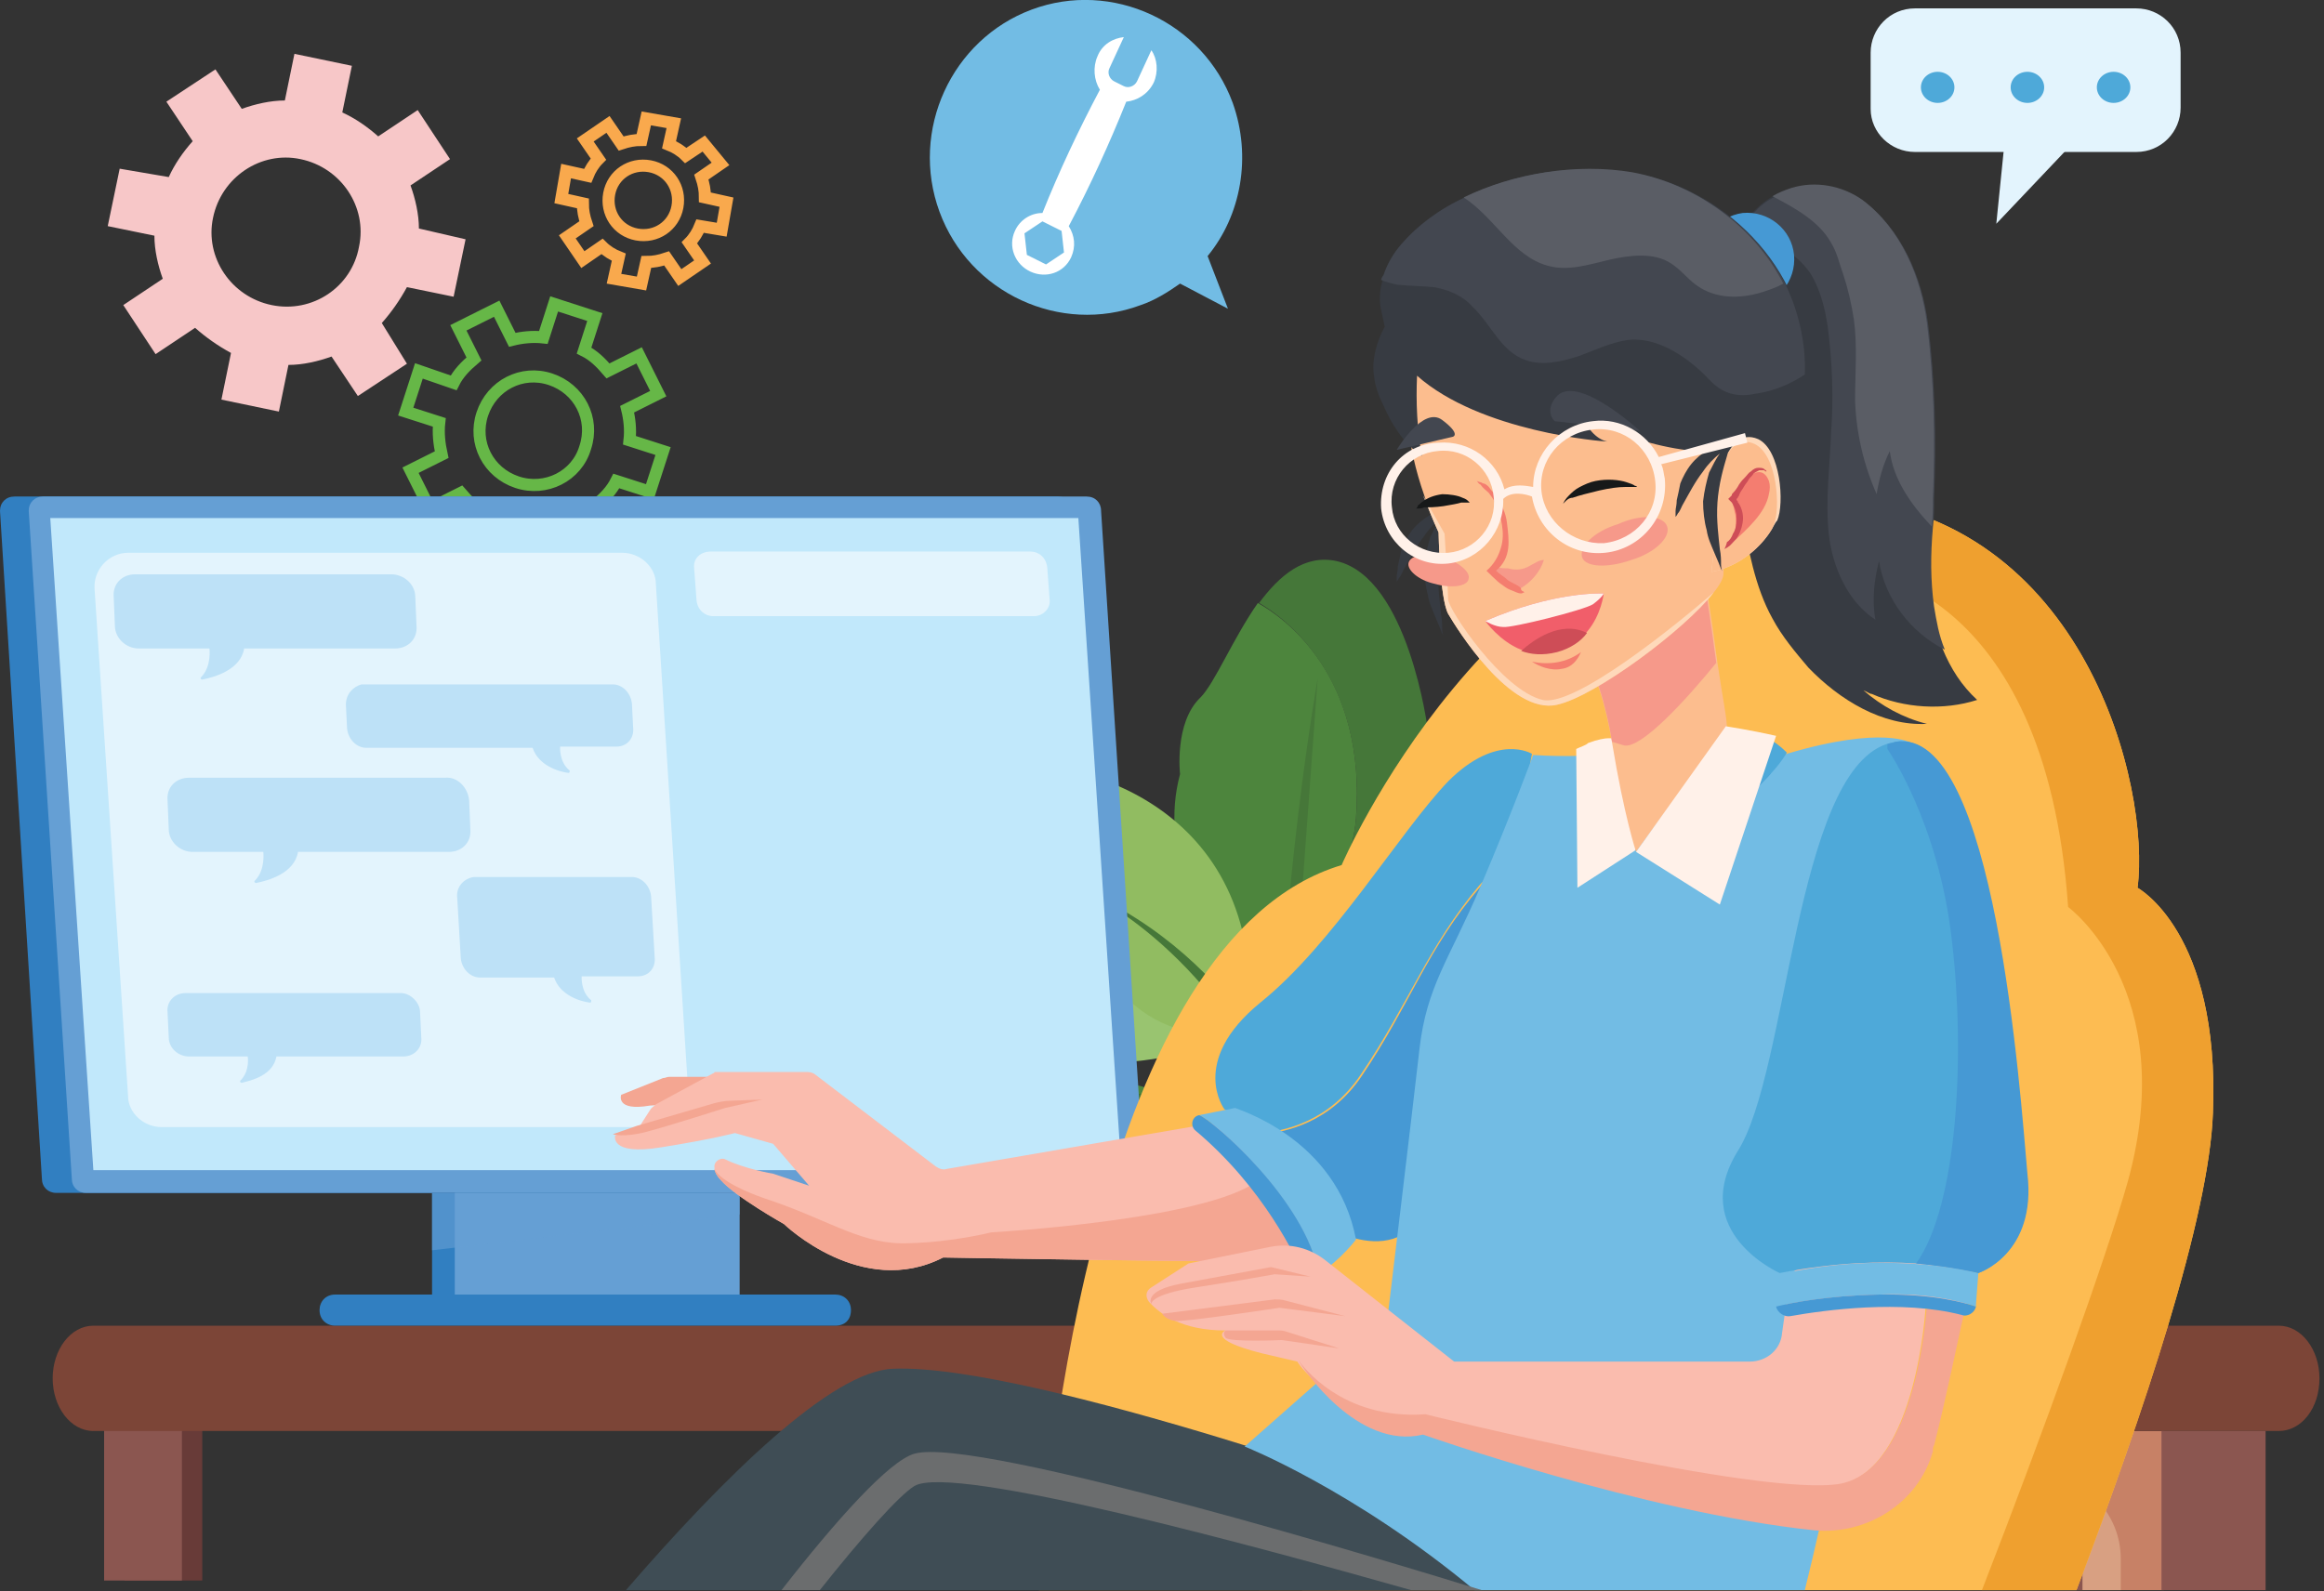 <svg width="146" height="100" viewBox="0 0 146 100" fill="none" xmlns="http://www.w3.org/2000/svg">
<rect x="0" y="0" width="146" height="100" fill="#333333" stroke="none"/>
<g clip-path="url(#clip0_4524_69114)">
<path d="M64.887 74.738C74.135 63.685 82.33 70.076 82.33 70.076L81.879 70.527C81.879 70.527 77.218 67.821 72.631 69.55C67.969 71.279 64.887 74.738 64.887 74.738Z" fill="#1C442A"/>
<path d="M73.082 68.721C73.082 68.721 69.925 68.495 68.571 69.774C67.218 71.052 66.992 71.578 65.865 71.954C64.662 72.33 63.684 73.157 63.834 73.984C64.06 74.811 62.932 75.488 63.534 76.766C63.007 76.916 60.902 72.931 64.06 69.698C67.368 66.24 73.082 68.721 73.082 68.721Z" fill="#4D853D"/>
<path d="M73.082 68.722C65.864 71.354 63.984 76.617 63.533 76.767C62.932 75.414 64.06 74.813 63.834 73.986C63.608 73.159 64.661 72.331 65.864 71.956C67.067 71.579 67.293 71.053 68.571 69.775C69.924 68.497 73.082 68.722 73.082 68.722Z" fill="#457739"/>
<path d="M90.677 55.113C87.368 62.331 80.3 63.684 80.3 63.684C80.3 63.684 79.097 62.707 77.819 61.053C81.504 59.098 84.812 56.015 85.188 51.429C85.865 42.557 80.677 38.797 79.097 37.895C80.376 36.166 81.955 34.812 83.985 35.263C88.496 36.316 89.699 45.865 89.699 45.865C89.699 45.865 93.985 47.82 90.677 55.113Z" fill="#457739"/>
<path d="M85.187 51.428C84.811 56.015 81.503 59.022 77.819 61.052C75.563 58.27 72.781 53.684 74.134 48.646C74.134 48.646 73.758 45.413 75.413 43.834C76.315 42.932 77.443 40.15 79.022 37.895C80.676 38.797 85.864 42.481 85.187 51.428Z" fill="#4D853D"/>
<path d="M80.075 71.43C80.451 55.565 82.782 42.633 82.782 42.633L80.677 71.43H80.075Z" fill="#467739"/>
<path d="M104.661 64.888C104.811 70.227 94.436 69.4 90.375 67.369C90.375 67.369 85.413 68.648 83.834 65.415C83.834 65.415 83.759 65.039 83.759 64.512L84.135 64.212C84.135 64.212 86.09 65.264 88.796 64.136C90.451 63.46 92.255 63.385 93.909 63.986C96.466 65.114 100.375 66.016 104.661 64.888Z" fill="#1E492E"/>
<path d="M104.737 64.888C100.526 66.016 96.767 65.189 94.286 64.211C92.556 63.535 90.602 63.61 88.797 64.287C86.165 65.339 84.211 64.287 84.211 64.287L83.835 64.587C83.76 62.708 84.06 58.272 87.368 57.144C91.654 55.64 96.316 58.648 96.316 58.648C96.316 58.648 104.587 59.625 104.737 64.888Z" fill="#245739"/>
<path d="M82.331 72.331C82.105 68.271 83.91 65.414 83.91 65.414C88.271 59.023 99.474 63.083 99.474 63.083C99.474 63.083 94.211 60.376 89.173 61.353C85.639 62.03 82.782 64.737 81.88 68.271C81.579 69.398 81.353 70.752 81.203 72.406H82.331V72.331Z" fill="#1C442A"/>
<path d="M78.421 64.811C78.421 64.811 69.924 68.721 64.511 65.488C59.097 62.255 61.278 58.797 60.376 56.24C59.849 54.661 58.27 52.255 58.571 50.451C63.533 49.774 65.338 53.082 69.172 58.571C73.909 65.112 78.421 64.811 78.421 64.811Z" fill="#99C470"/>
<path d="M78.421 64.811C78.421 64.811 71.504 66.691 68.571 59.172C66.767 54.51 63.534 49.773 58.571 50.45C58.797 49.322 59.699 48.495 61.955 48.119C68.045 47.292 79.774 50.901 78.421 64.811Z" fill="#91BC61"/>
<path d="M81.654 70.149C81.654 70.149 78.195 60.299 67.894 55.863C67.894 55.863 76.015 59.322 80.601 70.149H81.654Z" fill="#467739"/>
<path d="M72.556 70.453L72.255 70.679C72.33 70.603 72.405 70.528 72.556 70.453Z" fill="#E08126"/>
<path d="M90.226 70.676C90.226 70.676 89.248 71.879 89.023 73.608L87.97 80.224C87.97 80.224 87.669 82.931 83.684 84.059C82.03 84.51 80.301 84.51 78.722 84.059C74.662 82.931 74.436 80.224 74.436 80.224L73.384 73.608C73.158 71.879 72.181 70.676 72.181 70.676C72.181 70.676 76.166 72.029 76.466 77.142V70.676L76.391 70.6C79.173 69.097 81.128 69.172 81.128 69.172C81.128 69.172 83.158 69.021 85.94 70.6C86.09 70.676 88.647 69.473 90.226 70.676Z" fill="#E08126"/>
<path d="M76.542 70.676V76.316C76.542 76.391 76.466 76.391 76.391 76.316C75.639 71.879 72.181 70.676 72.181 70.676L72.557 70.451C74.06 69.774 76.391 70.676 76.391 70.676C76.466 70.676 76.466 70.601 76.466 70.601L76.542 70.676Z" fill="#D16D28"/>
<path d="M85.864 70.676V76.09C85.864 76.165 86.015 76.165 86.015 76.09C86.842 71.804 90.225 70.676 90.225 70.676L89.849 70.451C88.346 69.774 86.015 70.676 86.015 70.676C85.939 70.676 85.939 70.601 85.939 70.601L85.864 70.676Z" fill="#D16D28"/>
<path d="M12.707 89.098H7.82V99.323H12.707V89.098Z" fill="#683B38"/>
<path d="M11.428 89.098H6.541V99.323H11.428V89.098Z" fill="#8B5650"/>
<path d="M135.94 89.926H79.098V99.926H135.94V89.926Z" fill="#C78166"/>
<path d="M133.233 99.925V97.97C133.233 95.038 130.902 92.707 127.97 92.707H87.068C84.135 92.707 81.805 95.038 81.805 97.97V99.925H133.233Z" fill="#D8A082"/>
<path d="M143.158 89.925H5.865C4.436 89.925 3.309 88.421 3.309 86.617C3.309 84.812 4.436 83.309 5.865 83.309H143.158C144.587 83.309 145.715 84.812 145.715 86.617C145.715 88.497 144.587 89.925 143.158 89.925Z" fill="#7C4537"/>
<path d="M142.331 89.926H135.79V99.926H142.331V89.926Z" fill="#8B5650"/>
<path d="M130.827 99.925V98.121C130.827 96.767 129.7 95.715 128.421 95.715H86.391C85.038 95.715 83.985 96.843 83.985 98.121V99.925H130.827Z" fill="#8B5650"/>
<path d="M28.497 18.646L29.249 15.037L26.317 14.36C26.317 13.458 26.091 12.481 25.79 11.653L28.271 9.999L26.241 6.917L23.76 8.571C23.083 7.969 22.331 7.443 21.504 7.067L22.106 4.135L18.497 3.383L17.895 6.315C16.993 6.315 16.016 6.541 15.189 6.841L13.534 4.36L10.452 6.39L12.106 8.872C11.504 9.548 10.978 10.3 10.602 11.127L7.519 10.601L6.768 14.21L9.7 14.811C9.7 15.714 9.925 16.691 10.226 17.518L7.745 19.172L9.775 22.255L12.256 20.601C12.933 21.202 13.685 21.729 14.512 22.18L13.91 25.112L17.52 25.864L18.121 22.932C19.023 22.932 20.001 22.706 20.828 22.405L22.482 24.887L25.565 22.857L23.986 20.3C24.587 19.623 25.113 18.872 25.565 18.044L28.497 18.646ZM17.068 19.172C14.512 18.646 12.858 16.165 13.384 13.684C13.91 11.127 16.392 9.473 18.873 9.999C21.429 10.526 23.083 13.007 22.557 15.488C22.106 18.044 19.625 19.699 17.068 19.172Z" fill="#F7C7C8"/>
<path d="M40.828 30.902L41.655 28.346L39.549 27.669C39.625 26.992 39.549 26.316 39.399 25.714L41.354 24.737L40.151 22.331L38.196 23.308C37.745 22.782 37.294 22.331 36.692 22.03L37.369 19.925L34.813 19.098L34.136 21.203C33.459 21.128 32.782 21.203 32.181 21.353L31.203 19.398L28.797 20.601L29.775 22.556C29.249 23.007 28.797 23.459 28.497 24.06L26.316 23.308L25.489 25.865L27.595 26.541C27.519 27.218 27.595 27.895 27.745 28.571L25.79 29.549L26.993 31.955L28.948 30.977C29.399 31.504 29.85 31.955 30.452 32.256L29.775 34.361L32.331 35.188L33.008 33.083C33.685 33.158 34.361 33.083 35.038 32.932L36.016 34.887L38.422 33.684L37.444 31.729C37.971 31.278 38.422 30.827 38.722 30.226L40.828 30.902ZM32.482 30.301C30.677 29.699 29.7 27.82 30.301 26.015C30.903 24.21 32.782 23.233 34.587 23.834C36.392 24.436 37.369 26.316 36.767 28.12C36.241 29.925 34.286 30.902 32.482 30.301Z" stroke="#66B747" stroke-width="0.759" stroke-miterlimit="10"/>
<path d="M45.339 14.434L45.64 12.705L44.286 12.404C44.286 11.953 44.211 11.577 44.061 11.126L45.264 10.299L44.211 9.02L43.083 9.772C42.782 9.471 42.407 9.246 42.031 9.096L42.331 7.742L40.602 7.441L40.301 8.795C39.85 8.795 39.474 8.87 39.023 9.02L38.196 7.817L36.767 8.795L37.594 9.998C37.294 10.299 37.068 10.675 36.918 11.05L35.564 10.75L35.264 12.479L36.617 12.78C36.617 13.231 36.692 13.607 36.843 14.058L35.64 14.885L36.617 16.314L37.82 15.486C38.121 15.787 38.497 16.013 38.873 16.163L38.572 17.517L40.301 17.817L40.602 16.464C41.053 16.464 41.429 16.389 41.88 16.238L42.707 17.441L44.136 16.464L43.309 15.261C43.609 14.96 43.835 14.584 43.986 14.208L45.339 14.434ZM40.001 14.735C38.797 14.509 38.046 13.381 38.271 12.178C38.497 10.975 39.625 10.223 40.828 10.449C42.031 10.675 42.782 11.802 42.557 13.005C42.331 14.208 41.203 14.96 40.001 14.735Z" stroke="#F9A94D" stroke-width="0.759" stroke-miterlimit="10"/>
<path d="M69.098 74.963H3.534C3.008 74.963 2.632 74.587 2.632 74.06L0 32.105C0 31.579 0.376 31.203 0.902 31.203H66.466C66.993 31.203 67.368 31.579 67.368 32.105L70.075 74.06C70 74.511 69.549 74.963 69.098 74.963Z" fill="#317FC1"/>
<path d="M70.902 74.963H5.414C4.887 74.963 4.511 74.587 4.511 74.06L1.805 32.105C1.805 31.579 2.181 31.203 2.707 31.203H68.271C68.797 31.203 69.173 31.579 69.173 32.105L71.88 74.06C71.805 74.511 71.429 74.963 70.902 74.963Z" fill="#659FD4"/>
<path d="M5.865 73.532L3.158 32.555H67.745L70.451 73.532H5.865Z" fill="#C1E8FB"/>
<path d="M45.112 74.961H27.143V81.502H45.112V74.961Z" fill="#317FC1"/>
<path d="M46.466 74.961H28.571V81.502H46.466V74.961Z" fill="#659FD4"/>
<path d="M52.481 83.306H21.053C20.526 83.306 20.075 82.93 20.075 82.329C20.075 81.803 20.451 81.352 21.053 81.352H52.481C53.008 81.352 53.459 81.728 53.459 82.329C53.459 82.93 53.083 83.306 52.481 83.306Z" fill="#317FC1"/>
<g opacity="0.6">
<path d="M46.466 74.961V76.314L27.143 78.57V74.961H46.466Z" fill="#659FD4"/>
</g>
<path d="M41.052 70.829H10.15C9.022 70.829 8.045 69.926 8.045 68.874L5.94 36.994C5.864 35.791 6.842 34.738 8.045 34.738H39.097C40.225 34.738 41.203 35.641 41.203 36.693L43.233 68.573C43.308 69.851 42.331 70.829 41.052 70.829Z" fill="#E3F4FD"/>
<path d="M26.09 37.518L26.166 39.323C26.241 40.15 25.639 40.752 24.812 40.752H15.339C15.113 42.105 13.459 42.556 12.707 42.706C12.632 42.706 12.557 42.631 12.632 42.556C13.309 41.879 13.158 40.752 13.158 40.752H8.722C7.895 40.752 7.218 40.075 7.218 39.323L7.143 37.518C7.068 36.691 7.669 36.09 8.496 36.09H24.587C25.339 36.09 26.09 36.691 26.09 37.518Z" fill="#BDE1F7"/>
<path d="M29.473 50.301L29.548 52.106C29.624 52.933 29.022 53.535 28.195 53.535H18.721C18.496 54.888 16.842 55.339 16.09 55.489C16.015 55.489 15.939 55.414 16.015 55.339C16.691 54.662 16.541 53.535 16.541 53.535H12.105C11.278 53.535 10.601 52.858 10.601 52.106L10.526 50.301C10.451 49.474 11.052 48.873 11.879 48.873H27.97C28.721 48.798 29.398 49.474 29.473 50.301Z" fill="#BDE1F7"/>
<path d="M26.39 63.609L26.466 65.188C26.541 65.865 26.014 66.391 25.338 66.391H17.368C17.142 67.594 15.789 67.895 15.187 68.045C15.112 68.045 15.037 67.97 15.112 67.895C15.714 67.293 15.563 66.391 15.563 66.391H11.879C11.202 66.391 10.601 65.865 10.601 65.188L10.526 63.609C10.45 62.933 10.977 62.406 11.653 62.406H25.187C25.789 62.406 26.39 63.008 26.39 63.609Z" fill="#BDE1F7"/>
<path d="M21.73 44.286L21.805 45.79C21.88 46.467 22.406 46.993 23.008 46.993H33.459C33.835 48.121 35.113 48.496 35.715 48.572C35.79 48.572 35.79 48.496 35.79 48.421C35.113 47.895 35.188 46.918 35.188 46.918H38.722C39.399 46.918 39.85 46.391 39.775 45.715L39.699 44.211C39.624 43.534 39.098 43.008 38.496 43.008H22.707C22.181 43.158 21.73 43.609 21.73 44.286Z" fill="#BDE1F7"/>
<path d="M28.722 56.392L28.948 60.226C29.023 60.903 29.549 61.429 30.151 61.429H34.812C35.188 62.557 36.466 62.933 37.068 63.008C37.143 63.008 37.143 62.933 37.143 62.858C36.466 62.331 36.542 61.354 36.542 61.354H40.075C40.752 61.354 41.203 60.828 41.128 60.151L40.903 56.316C40.827 55.64 40.301 55.113 39.7 55.113H29.775C29.173 55.188 28.647 55.715 28.722 56.392Z" fill="#BDE1F7"/>
<path d="M64.962 38.72H44.812C44.285 38.72 43.834 38.344 43.759 37.743L43.609 35.713C43.534 35.111 43.985 34.66 44.661 34.66H64.737C65.263 34.66 65.714 35.036 65.789 35.638L65.94 37.668C66.015 38.269 65.489 38.72 64.962 38.72Z" fill="#E3F4FD"/>
<path d="M130.451 99.926C134.661 88.798 138.797 76.467 139.022 69.926C139.473 58.572 134.285 55.79 134.285 55.79C135.112 49.55 131.052 32.407 115.413 31.279C114.36 31.204 113.308 31.204 112.105 31.279C93.684 32.482 84.285 54.362 84.285 54.362C68.796 59.023 65.714 93.234 65.263 99.926H130.451Z" fill="#FDBC52"/>
<path d="M129.924 56.995C129.924 56.995 136.992 62.184 133.684 74.214C132.33 79.026 128.421 89.853 124.511 99.928H130.451C134.661 88.8 138.797 76.469 139.022 69.928C139.473 58.575 134.285 55.792 134.285 55.792C135.112 49.552 131.052 32.409 115.413 31.281L116.391 35.792C116.466 35.792 128.496 36.469 129.924 56.995Z" fill="#EFA02F"/>
<path d="M44.436 67.672H42.03C41.88 67.672 41.805 67.747 41.654 67.747L39.023 68.8C39.023 68.8 38.647 69.852 40.827 69.476L43.233 69.326L44.436 67.672Z" fill="#F4A692"/>
<path d="M86.993 74.585C86.993 74.585 83.158 79.097 79.7 79.247C76.166 79.322 59.249 79.021 59.249 79.021C54.136 81.653 49.249 76.916 49.249 76.916C49.249 76.916 46.166 75.187 45.264 74.134C45.038 73.909 44.888 73.608 44.888 73.457C44.888 73.382 44.888 73.382 44.888 73.382C44.813 73.006 45.264 72.706 45.565 72.856C46.767 73.457 48.572 73.758 48.572 73.758L50.828 74.51L48.572 71.879L46.166 71.202C46.166 71.202 44.813 71.578 41.504 72.104C38.271 72.63 38.647 71.352 38.647 71.352L40.151 70.826L40.828 69.773C40.903 69.623 41.053 69.548 41.204 69.397L44.813 67.442C44.888 67.442 44.888 67.367 44.888 67.367H50.752C50.903 67.367 51.128 67.442 51.204 67.518L58.797 73.307C59.023 73.457 59.249 73.533 59.474 73.457L77.369 70.375L82.707 72.63L86.993 74.585Z" fill="#FABCAE"/>
<path d="M86.992 74.589C86.992 74.589 83.157 79.1 79.699 79.251C76.165 79.326 59.248 79.025 59.248 79.025C54.135 81.657 49.248 76.92 49.248 76.92C49.248 76.92 46.165 75.191 45.263 74.138C45.037 73.912 44.887 73.612 44.887 73.461C44.962 73.687 45.563 74.514 48.571 75.491C52.255 76.769 54.285 78.273 57.142 78.123C59.924 78.048 62.255 77.446 62.255 77.446C62.255 77.446 76.842 76.619 79.323 73.912C80.15 73.01 81.428 72.709 82.706 72.784L86.992 74.589Z" fill="#F4A692"/>
<path d="M47.895 69.098L45.864 69.173C45.564 69.173 45.188 69.248 44.887 69.323L40 70.752L38.496 71.278C38.496 71.278 39.173 71.504 40.601 71.128C42.03 70.752 45.564 69.624 45.564 69.624L47.895 69.098Z" fill="#F4A692"/>
<path d="M96.241 47.37C96.241 47.37 95.564 51.28 94.587 56.242C94.211 55.19 93.609 54.814 92.933 55.641C89.699 59.475 88.496 63.084 85.489 67.52C83.534 70.453 80.677 71.129 79.023 71.205C77.895 70.227 76.917 69.701 76.917 69.701C76.917 69.701 74.662 66.693 79.173 63.009C83.76 59.325 87.895 52.333 90.978 49.099C94.06 46.017 96.241 47.37 96.241 47.37Z" fill="#4EA9D9"/>
<path d="M100 99.925L90.827 95.037C90.827 95.037 64.887 85.639 56.09 86.015C52.256 86.165 45.564 92.707 39.323 99.925H100Z" fill="#3F4D55"/>
<path d="M94.586 56.241C93.083 63.911 90.902 73.986 89.398 76.317C86.992 80.151 81.955 76.241 81.955 76.241C81.654 73.986 80.301 72.407 79.098 71.279C80.752 71.204 83.609 70.527 85.564 67.595C88.571 63.159 89.699 59.55 93.007 55.715C93.609 54.813 94.135 55.189 94.586 56.241Z" fill="#4699D4"/>
<path d="M111.579 47.594L111.955 47.444C111.955 47.369 106.692 48.948 111.579 47.594Z" fill="#72BCE4"/>
<path d="M113.383 99.925C115.789 90.15 120.225 69.399 120.075 46.692C120.075 46.692 118.346 45.564 112.255 47.368C112.03 47.444 111.804 47.519 111.579 47.594L106.316 49.85L102.857 49.925C102.857 49.925 99.925 49.098 100.451 47.444C100.451 47.444 98.496 47.594 96.316 47.444C96.316 47.444 94.962 51.128 93.007 55.714C91.052 60.301 89.624 61.955 89.173 65.94C88.722 69.925 87.143 83.008 87.143 83.008L78.195 90.902C78.195 90.902 85.037 93.609 92.631 99.925H113.383Z" fill="#72BCE4"/>
<path d="M100.902 46.767C100.902 46.767 101.579 46.466 103.233 46.767C104.887 47.067 102.632 48.571 102.632 48.571L101.504 48.947L100.827 48.27L100.902 46.767Z" fill="#C53B33"/>
<path d="M99.774 48.047C99.774 48.047 97.969 52.408 102.556 52.934C107.217 53.46 111.278 48.573 111.278 48.573L103.759 50.002L99.774 48.047Z" fill="#4699D4"/>
<path d="M100.902 46.767C100.902 46.767 100.677 48.422 103.534 48.422C106.391 48.497 109.474 46.091 110.677 46.241C110.677 46.241 111.353 46.392 112.256 47.294C112.256 47.294 109.774 51.88 103.083 52.106C103.083 52.106 98.346 52.031 99.699 47.971L100.902 46.767Z" fill="#4EA9D9"/>
<path d="M85.188 77.896C85.188 77.896 84.285 79.099 82.857 80.076C81.954 75.415 76.165 70.377 75.338 70.076L77.594 69.625C77.669 69.7 83.984 71.505 85.188 77.896Z" fill="#72BCE4"/>
<path d="M82.858 80.078C82.707 80.153 82.557 80.304 82.407 80.379C82.256 80.454 82.031 80.454 81.956 80.228C81.429 79.025 79.399 74.665 75.114 71.056C74.737 70.755 74.888 70.153 75.339 70.078C76.166 70.379 82.031 75.416 82.858 80.078Z" fill="#4699D4"/>
<path d="M124.06 79.399C124.06 79.399 123.834 80.527 123.458 82.256L120.977 82.03C120.977 82.03 120.451 92.331 115.564 93.309C110.677 94.286 89.474 88.948 89.474 88.948C84.21 89.324 81.654 85.865 81.504 85.564L79.248 85.038C75.714 84.136 76.992 83.609 76.992 83.609C74.21 83.609 72.857 82.557 72.18 81.805C71.955 81.504 71.955 81.128 72.331 80.903L74.662 79.399L79.85 78.346C81.052 78.121 82.255 78.421 83.233 79.173L91.353 85.564H109.925C110.977 85.564 111.88 84.812 111.955 83.76L112.481 80.076C116.917 76.391 124.06 79.399 124.06 79.399Z" fill="#FABCAE"/>
<path d="M84.135 84.737L80.826 83.685C80.601 83.609 80.451 83.609 80.3 83.609H76.992C76.992 83.609 76.766 83.76 76.992 84.061C77.217 84.361 80.526 84.211 80.526 84.211L84.135 84.737Z" fill="#F4A692"/>
<path d="M84.512 82.709L80.752 81.731C80.527 81.656 80.301 81.656 80.076 81.656L73.008 82.558C73.008 82.558 73.233 82.934 73.835 83.01C74.436 83.085 80.376 82.183 80.376 82.183L84.512 82.709Z" fill="#F4A692"/>
<path d="M82.331 80.227L80.076 80.076C80.076 80.076 78.046 80.452 75.113 80.903C72.181 81.354 72.331 81.956 72.331 81.956C72.331 81.956 71.805 81.129 74.136 80.678L79.85 79.625L82.331 80.227Z" fill="#F4A692"/>
<path d="M123.459 82.183C122.932 84.513 122.256 87.897 121.504 90.829C121.429 90.904 121.429 91.055 121.429 91.205C120.526 94.438 117.293 96.468 113.985 96.168C103.233 95.04 89.399 90.153 89.399 90.153C85.263 91.13 81.805 85.942 81.579 85.491C81.805 85.792 84.286 89.25 89.549 88.874C89.549 88.874 110.752 94.138 115.639 93.235C120.526 92.258 121.053 81.957 121.053 81.957L123.459 82.183Z" fill="#F4A692"/>
<path d="M124.286 80C124.286 80 122.782 79.624 120.376 79.399C118.196 79.248 115.263 79.324 111.805 80C111.805 80 106.015 77.444 109.173 72.331C112.331 67.369 112.782 48.722 118.496 46.767C118.647 46.692 118.872 46.692 119.023 46.617C125.263 45.564 126.842 68.722 127.293 73.76C127.97 78.797 124.286 80 124.286 80Z" fill="#4EA9D9"/>
<path d="M124.286 80.002L124.136 81.957C124.136 82.032 124.136 82.032 124.136 82.107C123.459 81.882 121.354 81.205 117.97 81.356C114.737 81.431 112.557 81.882 111.579 82.107C111.579 82.032 111.579 81.957 111.579 81.882L111.805 80.077C118.722 78.498 124.286 80.002 124.286 80.002Z" fill="#72BCE4"/>
<path d="M124.286 80C124.286 80 122.782 79.624 120.376 79.399C123.007 75.715 123.459 66.241 122.631 59.173C121.804 51.654 118.571 47.068 118.571 47.068V46.767C118.722 46.692 118.947 46.692 119.098 46.617C125.338 45.564 126.917 68.722 127.368 73.76C127.97 78.797 124.286 80 124.286 80Z" fill="#4699D4"/>
<path d="M124.136 82.106C124.06 82.482 123.609 82.783 123.233 82.632C119.474 81.655 114.587 82.332 112.481 82.707C112.105 82.783 111.654 82.482 111.579 82.106C112.481 81.88 114.737 81.429 117.97 81.354C121.429 81.279 123.459 81.88 124.136 82.106Z" fill="#4699D4"/>
<path d="M51.504 99.925C54.135 96.616 56.466 93.985 57.444 93.383C59.849 91.955 79.098 97.218 88.647 99.925H93.083C87.97 98.346 61.353 90.225 57.444 91.353C55.865 91.804 52.556 95.489 49.098 99.925H51.504Z" fill="#6B6D6E"/>
<path d="M87.744 36.241C87.744 36.09 87.819 35.865 87.819 35.564C87.894 35.263 87.97 34.887 88.045 34.511C88.195 34.136 88.421 33.684 88.722 33.308C89.022 32.932 89.398 32.632 89.774 32.406C90.15 32.181 90.451 32.03 90.752 31.88C90.827 31.805 90.977 31.805 91.128 31.73C91.203 31.579 91.353 31.504 91.353 31.504C91.353 31.504 91.353 31.579 91.278 31.654C91.353 31.579 91.428 31.579 91.504 31.579C91.654 31.504 91.729 31.504 91.729 31.504C91.729 31.504 91.504 31.654 91.203 31.955C91.128 32.181 91.052 32.406 90.977 32.707C90.752 33.459 90.451 34.511 90.376 35.639C90.3 36.767 90.451 37.82 90.526 38.572C90.601 38.947 90.601 39.248 90.601 39.549C90.601 39.775 90.677 39.925 90.677 39.925C90.677 39.925 90.601 39.85 90.526 39.624C90.451 39.399 90.3 39.098 90.15 38.722C90 38.346 89.774 37.895 89.699 37.369C89.549 36.842 89.474 36.166 89.474 35.564C89.549 34.887 89.699 34.286 89.849 33.76C90.075 33.308 90.3 32.857 90.526 32.556C90.15 32.857 89.774 33.233 89.474 33.684C88.947 34.361 88.571 35.113 88.27 35.639C88.12 35.865 88.045 36.166 87.894 36.316C87.819 36.466 87.744 36.541 87.744 36.541C87.744 36.541 87.744 36.391 87.744 36.241Z" fill="#373B42"/>
<path d="M111.353 38.872C111.955 39.999 112.782 40.977 113.609 41.954C115.564 43.984 118.27 45.639 121.052 45.488C119.549 45.112 118.195 44.36 117.067 43.383C117.293 43.458 117.443 43.608 117.594 43.608C119.624 44.511 122.105 44.661 124.21 43.984C123.233 43.082 122.556 42.029 122.03 40.751C121.654 39.849 121.503 38.947 121.353 38.044C121.052 35.789 121.278 33.533 121.278 31.353C121.428 27.669 121.353 23.984 120.902 20.375C120.526 17.443 119.248 14.435 116.842 12.631C115.564 11.729 113.909 11.428 112.406 11.879C111.203 12.255 110.15 13.082 109.473 14.21C109.323 14.435 109.248 14.736 109.097 14.962C108.947 15.338 108.872 15.639 109.173 16.015C109.398 16.39 109.849 16.616 110.15 16.917C111.052 17.744 111.654 18.721 112.105 19.924C112.03 19.999 111.879 20.15 111.729 20.3C111.052 21.202 110.601 22.255 110.3 23.308C109.398 26.24 109.248 29.248 109.398 32.18C109.849 34.511 110.225 36.842 111.353 38.872Z" fill="#373B42"/>
<path d="M109.699 14.135C109.85 14.586 110.075 15.037 110.376 15.413C111.729 15.187 113.007 16.09 113.759 17.218C114.436 18.345 114.737 19.699 114.887 21.052C115.113 23.007 115.188 25.037 115.038 27.142C114.962 29.248 114.662 31.428 114.887 33.533C115.113 35.639 116.09 37.819 117.82 38.947C117.594 37.744 117.744 36.39 118.045 35.263C118.421 37.669 120.075 39.774 122.18 40.827C121.804 39.924 121.654 39.022 121.504 38.12C121.278 36.466 121.278 34.887 121.429 33.157C121.504 32.556 121.504 31.954 121.504 31.353C121.654 27.669 121.579 23.984 121.128 20.375C120.752 17.443 119.474 14.435 117.068 12.631C115.789 11.729 114.135 11.428 112.632 11.879C112.256 12.03 111.804 12.18 111.429 12.405C110.677 12.781 110.075 13.383 109.699 14.135Z" fill="#434750"/>
<path d="M111.354 12.331C112.782 13.083 114.286 13.91 115.038 15.264C115.414 15.865 115.564 16.617 115.79 17.218C116.09 18.121 116.316 19.098 116.466 20.076C116.692 21.73 116.541 23.459 116.541 25.188C116.617 27.218 117.068 29.173 117.895 31.053C118.045 30.151 118.271 29.248 118.722 28.346C118.947 30.151 120.075 31.73 121.354 33.083C121.429 32.482 121.429 31.88 121.429 31.279C121.579 27.594 121.504 23.91 121.053 20.301C120.677 17.369 119.399 14.361 116.993 12.557C115.714 11.655 114.06 11.354 112.557 11.805C112.105 11.955 111.729 12.106 111.354 12.331Z" fill="#5A5D65"/>
<path d="M106.842 16.617C106.992 18.196 108.421 19.399 110.075 19.248C111.654 19.098 112.857 17.669 112.706 16.015C112.556 14.436 111.128 13.233 109.473 13.384C107.894 13.609 106.691 15.038 106.842 16.617Z" fill="#4699D4"/>
<path d="M99.022 47.067L99.098 55.789L102.707 53.458L104.436 50.827C104.436 50.827 104.135 47.669 103.985 46.09L101.203 46.391C101.203 46.391 101.203 46.391 101.128 46.391C101.053 46.391 101.053 46.391 101.053 46.391C100.827 46.391 100.376 46.466 99.774 46.691C99.624 46.842 99.323 46.917 99.022 47.067Z" fill="#FFF1E9"/>
<path d="M102.782 53.534L108.496 45.715C108.421 44.662 108.271 44.211 107.895 41.655C107.519 38.722 107.068 36.016 107.068 36.016L99.098 40.151C100.225 42.106 100.902 44.437 101.278 46.692C102.03 51.279 102.782 53.534 102.782 53.534Z" fill="#FCBD8E"/>
<path d="M99.098 40.076C100.225 42.031 100.902 44.361 101.278 46.617C101.504 46.692 101.804 46.767 102.03 46.843C103.083 47.068 105.865 44.061 107.819 41.655C107.444 38.722 106.992 36.016 106.992 36.016L99.098 40.076Z" fill="#F6998A"/>
<path d="M89.474 31.129C89.699 31.881 90 32.632 90.376 33.459C90.376 33.459 90.451 37.595 90.977 38.572C91.504 39.474 94.887 44.963 97.819 44.286C100.225 43.76 105.864 39.55 107.669 37.219C108.045 36.768 108.27 36.317 108.27 36.091C108.346 34.437 108.646 27.068 108.646 26.467C108.722 24.813 108.12 12.256 93.458 17.294C90.827 18.196 88.872 20.527 88.571 23.309C88.195 25.189 88.346 27.895 89.474 31.129Z" fill="#FCBD8E"/>
<path d="M86.316 23.61C86.391 24.287 86.617 24.889 86.918 25.49C87.444 26.693 88.196 27.896 89.324 28.648C89.023 26.994 88.948 25.265 89.023 23.61C93.008 27.144 100.677 27.746 100.978 27.746C99.474 27.445 98.797 24.663 98.797 24.663C100.903 28.498 108.497 28.498 108.497 28.498C110.151 26.843 111.73 29.475 111.73 29.475C112.256 28.272 112.632 27.219 112.933 26.242C113.008 26.016 113.083 25.716 113.158 25.49C113.309 24.813 113.384 24.137 113.459 23.535C113.835 17.445 108.722 11.956 102.782 10.904C97.143 9.851 90.827 12.031 88.045 15.34C87.519 15.941 87.143 16.618 86.918 17.295C86.842 17.37 86.842 17.52 86.842 17.595C86.842 17.671 86.842 17.671 86.842 17.671C86.692 18.197 86.617 18.874 86.767 19.475C86.842 19.851 86.918 20.152 86.993 20.528C86.466 21.505 86.166 22.633 86.316 23.61Z" fill="#373B42"/>
<path d="M86.767 17.595C87.142 17.745 87.443 17.821 87.819 17.896C88.571 17.971 89.323 17.971 90.075 18.046C90.977 18.197 91.879 18.572 92.481 19.249C93.684 20.377 94.285 22.106 95.864 22.633C96.917 23.009 98.12 22.708 99.097 22.407C100.15 22.031 101.203 21.505 102.331 21.354C104.06 21.204 105.714 22.257 106.992 23.46C107.368 23.836 107.669 24.212 108.195 24.512C108.872 24.888 109.624 24.888 110.3 24.738C111.428 24.587 112.481 24.136 113.383 23.535C113.458 21.58 113.007 19.625 112.18 17.896C110.376 14.362 106.767 11.655 102.706 10.903C99.022 10.227 95.037 10.903 92.03 12.407C90.376 13.159 89.022 14.211 88.045 15.339C87.519 15.941 87.142 16.618 86.917 17.294C86.842 17.369 86.767 17.52 86.767 17.595Z" fill="#434750"/>
<path d="M91.954 12.407C93.909 13.685 95.037 16.091 97.217 16.693C98.496 17.069 99.849 16.617 101.127 16.317C102.48 16.016 103.909 15.866 104.962 16.542C105.563 16.918 106.014 17.52 106.541 17.896C107.744 18.798 109.323 18.798 110.751 18.347C111.202 18.196 111.653 18.046 112.029 17.82C110.225 14.287 106.616 11.58 102.556 10.828C99.022 10.226 95.037 10.903 91.954 12.407Z" fill="#5A5D65"/>
<path d="M90.376 33.46C90.376 33.46 90.451 37.595 90.977 38.572C91.504 39.475 94.887 44.964 97.82 44.287C100.226 43.761 105.865 39.55 107.669 37.219C105.338 39.249 98.947 44.437 96.917 43.986C94.361 43.385 90.977 38.272 90.977 37.67C90.977 37.144 90.752 33.535 90.752 33.535C90.752 33.535 90.15 32.482 89.398 31.129C89.699 31.881 90 32.633 90.376 33.46Z" fill="#FED9BA"/>
<path d="M107.519 35.94C109.398 35.564 110.676 34.286 111.278 33.309C111.428 33.083 111.504 32.857 111.654 32.707C112.105 31.654 111.879 28.271 110.451 27.594C109.398 27.143 108.797 27.97 108.496 28.572C108.421 28.797 108.27 28.948 108.27 28.948L107.519 35.94Z" fill="#FED9BA"/>
<path d="M107.519 35.942C109.398 35.566 110.676 34.288 111.278 33.31C111.353 33.235 111.353 33.085 111.428 33.01C111.879 31.957 111.654 28.573 110.225 27.897C109.398 27.521 108.797 28.047 108.496 28.573C108.421 28.799 108.27 28.949 108.27 28.949L107.519 35.942Z" fill="#FCBD8E"/>
<path d="M111.128 30.226C111.203 30.452 111.203 30.752 111.128 31.053C110.902 32.256 109.774 33.234 108.797 34.136C109.022 33.534 109.098 32.933 109.022 32.331C108.947 32.106 108.947 31.955 108.872 31.73C108.797 30.828 110.526 28.647 111.128 30.226Z" fill="#F47D70"/>
<path d="M108.346 34.511C108.421 34.436 108.496 34.436 108.571 34.361C108.722 34.286 108.872 34.06 109.098 33.834C109.248 33.609 109.398 33.308 109.474 32.857C109.549 32.481 109.474 32.03 109.248 31.654C109.173 31.579 109.173 31.579 109.173 31.504L109.098 31.428V31.353L109.173 31.278C109.173 31.203 109.248 31.203 109.248 31.128C109.323 30.902 109.474 30.752 109.549 30.601C109.624 30.451 109.774 30.301 109.849 30.15C109.925 30 110.075 29.925 110.15 29.774C110.225 29.699 110.376 29.624 110.526 29.549C110.601 29.549 110.752 29.549 110.827 29.549C110.902 29.624 110.902 29.624 110.977 29.624C110.977 29.549 110.902 29.549 110.827 29.474C110.752 29.398 110.601 29.398 110.451 29.398C110.301 29.398 110.15 29.474 110 29.624C109.849 29.699 109.774 29.85 109.624 30C109.474 30.15 109.398 30.226 109.248 30.451C109.173 30.601 109.022 30.827 108.872 30.977C108.797 31.053 108.797 31.053 108.797 31.128L108.722 31.203L108.646 31.278L108.571 31.353L108.646 31.428L108.722 31.504C108.797 31.579 108.797 31.579 108.797 31.579C109.022 31.955 109.098 32.256 109.098 32.632C109.098 33.008 109.022 33.308 108.872 33.534C108.797 33.759 108.646 33.985 108.496 34.06C108.421 34.361 108.346 34.436 108.346 34.511Z" fill="#CE4D57"/>
<path d="M102.782 53.535L108.045 56.844L111.579 46.242C109.925 45.866 108.421 45.641 108.421 45.641L102.782 53.535Z" fill="#FFF1E9"/>
<path d="M105.263 32.107C105.263 31.957 105.338 31.731 105.338 31.43C105.413 31.13 105.488 30.754 105.563 30.378C105.714 30.002 105.939 29.551 106.24 29.175C106.541 28.799 106.917 28.498 107.293 28.272C107.669 28.047 107.969 27.896 108.27 27.746C108.345 27.671 108.496 27.671 108.646 27.671C108.721 27.52 108.872 27.445 108.872 27.445C108.872 27.445 108.872 27.52 108.797 27.596C108.872 27.596 108.947 27.52 109.022 27.52C109.172 27.445 109.248 27.445 109.248 27.445C109.248 27.445 109.022 27.596 108.721 27.896C108.646 28.122 108.571 28.348 108.496 28.648C108.27 29.4 107.969 30.453 107.894 31.581C107.819 32.709 107.969 33.761 108.045 34.513C108.12 34.889 108.12 35.19 108.12 35.49C108.12 35.716 108.195 35.866 108.195 35.866C108.195 35.866 108.12 35.791 108.045 35.566C107.969 35.34 107.819 35.039 107.669 34.663C107.518 34.287 107.293 33.836 107.218 33.31C107.067 32.784 106.992 32.107 106.992 31.506C107.067 30.829 107.218 30.227 107.368 29.701C107.594 29.25 107.819 28.799 108.045 28.498C107.669 28.799 107.293 29.175 106.992 29.626C106.466 30.302 106.09 31.054 105.789 31.581C105.639 31.806 105.563 32.107 105.413 32.257C105.338 32.408 105.263 32.483 105.263 32.483C105.263 32.483 105.263 32.333 105.263 32.107Z" fill="#373B42"/>
<path d="M87.744 28.271C87.744 28.271 89.398 25.489 90.601 26.391C91.804 27.293 91.278 27.444 91.278 27.444L87.744 28.271Z" fill="#434750"/>
<path d="M103.008 27.069C103.008 27.069 99.023 23.385 97.745 24.964C96.993 25.866 97.669 26.467 97.669 26.467L103.008 27.069Z" fill="#434750"/>
<path d="M96.09 35.563C96.39 35.413 96.691 35.188 96.992 35.188C96.766 35.939 96.165 36.616 95.488 36.992C95.413 37.067 95.413 37.067 95.338 37.067C95.263 37.067 95.187 37.067 95.112 36.992C94.661 36.766 94.21 36.466 93.909 36.09C93.834 36.015 93.759 35.939 93.759 35.864C93.684 35.563 93.834 35.639 94.06 35.639C94.285 35.714 94.511 35.714 94.736 35.714C95.263 35.864 95.714 35.789 96.09 35.563Z" fill="#F6998A"/>
<path d="M95.414 36.843C95.188 36.693 94.963 36.617 94.737 36.467C94.511 36.242 94.211 36.091 93.985 35.866C94.963 35.039 94.812 33.986 94.662 32.783C94.587 32.257 94.361 31.73 94.06 31.279C93.91 31.054 93.684 30.828 93.534 30.602C93.459 30.527 93.308 30.377 93.158 30.377C93.083 30.302 92.933 30.302 92.782 30.227C92.857 30.302 92.857 30.377 93.008 30.452C93.158 30.678 93.384 30.828 93.534 30.978C93.684 31.204 93.835 31.354 93.91 31.58C94.136 32.031 94.286 32.482 94.361 33.008C94.436 33.46 94.436 33.986 94.286 34.437C94.136 34.963 93.835 35.49 93.384 35.866C93.384 35.866 94.136 36.617 94.286 36.693C94.511 36.843 94.662 36.993 94.888 37.069C95.113 37.144 95.339 37.294 95.564 37.294C95.639 37.294 95.715 37.219 95.79 37.219C95.715 37.219 95.715 37.144 95.639 37.144L95.564 37.069C95.564 36.918 95.489 36.918 95.414 36.843Z" fill="#F47D6F"/>
<path d="M98.195 31.655C98.195 31.655 98.27 31.58 98.346 31.505C98.421 31.43 98.571 31.279 98.797 31.279C99.022 31.204 99.248 31.129 99.549 31.054C99.849 30.978 100.15 30.903 100.451 30.828C101.128 30.678 101.654 30.602 102.105 30.602C102.331 30.602 102.481 30.602 102.631 30.602C102.782 30.602 102.857 30.602 102.857 30.602C102.857 30.602 102.782 30.527 102.707 30.527C102.631 30.452 102.406 30.377 102.18 30.302C101.729 30.151 100.977 30.076 100.225 30.227C99.849 30.302 99.549 30.452 99.248 30.602C98.947 30.753 98.722 30.978 98.571 31.129C98.346 31.354 98.27 31.505 98.195 31.655Z" fill="#171919"/>
<path d="M88.947 31.957C88.947 31.957 89.022 31.957 89.098 31.957C89.173 31.957 89.323 31.957 89.474 31.882C89.774 31.882 90.15 31.882 90.677 31.807C91.128 31.731 91.579 31.656 91.804 31.581C91.955 31.581 92.03 31.581 92.18 31.581C92.255 31.581 92.331 31.581 92.331 31.581L92.255 31.506C92.18 31.431 92.105 31.355 91.88 31.28C91.579 31.13 91.052 31.055 90.601 31.055C90.075 31.13 89.699 31.28 89.398 31.506C89.248 31.581 89.173 31.731 89.098 31.731C89.022 31.957 88.947 31.957 88.947 31.957Z" fill="#171919"/>
<path d="M96.24 41.578C97.293 41.804 98.421 41.653 99.323 40.977C99.097 41.503 98.721 41.954 98.12 42.029C97.443 42.18 96.691 41.879 96.24 41.578Z" fill="#F47D6F"/>
<path d="M100.752 37.296C100.752 37.296 100.602 38.649 99.7 39.702C99.324 40.228 98.647 40.679 97.82 40.905C96.918 41.13 96.166 41.055 95.564 40.83C94.211 40.303 93.309 39.025 93.309 39.025C97.669 37.145 100.602 37.296 100.752 37.296Z" fill="#F15E6A"/>
<path d="M100.752 37.296C100.752 37.296 100.677 37.521 100.076 37.972C99.474 38.349 94.963 39.476 94.436 39.401C93.91 39.401 93.309 39.025 93.309 39.025C97.669 37.145 100.602 37.296 100.752 37.296Z" fill="#FFF1E9"/>
<path d="M99.7 39.777C99.324 40.304 98.647 40.755 97.82 40.98C96.918 41.206 96.166 41.131 95.564 40.905C96.316 40.228 98.046 38.95 99.7 39.777Z" fill="#CE4D57"/>
<path d="M92.256 36.392C92.181 36.843 91.204 36.993 90.151 36.692C89.098 36.467 88.346 35.79 88.497 35.339C88.647 34.888 89.549 34.737 90.602 34.963C91.655 35.339 92.406 35.941 92.256 36.392Z" fill="#F6998A"/>
<path d="M104.737 33.085C104.962 33.762 103.985 34.739 102.481 35.19C100.977 35.717 99.624 35.641 99.398 35.04C99.173 34.363 100.15 33.386 101.654 32.935C103.158 32.258 104.511 32.408 104.737 33.085Z" fill="#F6998A"/>
<path d="M86.767 31.955C86.993 34.06 88.872 35.639 90.978 35.413C93.008 35.188 94.511 33.383 94.436 31.353C94.963 30.827 95.865 31.052 96.241 31.203C96.617 33.383 98.572 34.962 100.827 34.737C103.083 34.511 104.812 32.481 104.587 30.075C104.512 29.774 104.512 29.473 104.361 29.173L109.775 27.819L109.624 27.218L104.211 28.721C103.459 27.218 101.805 26.24 100.075 26.466C97.97 26.692 96.316 28.496 96.316 30.601C95.865 30.526 95.113 30.376 94.511 30.752C94.06 28.947 92.331 27.669 90.376 27.819C88.121 27.895 86.617 29.774 86.767 31.955ZM96.842 30.902C96.617 28.947 98.045 27.218 100.075 26.992C102.03 26.767 103.76 28.195 103.985 30.225C104.211 32.18 102.782 33.91 100.752 34.135C98.797 34.21 97.068 32.782 96.842 30.902ZM87.444 31.879C87.218 30.075 88.572 28.496 90.301 28.346C92.106 28.12 93.684 29.473 93.835 31.203C94.06 33.007 92.707 34.586 90.978 34.737C89.173 34.887 87.594 33.609 87.444 31.879Z" fill="#FFF1E9"/>
<path d="M117.519 6.843V3.309C117.519 1.806 118.722 0.527 120.301 0.527H134.21C135.714 0.527 136.992 1.73 136.992 3.309V6.768C136.992 8.272 135.789 9.55 134.21 9.55H120.301C118.797 9.55 117.519 8.347 117.519 6.843Z" fill="#E3F4FD"/>
<path d="M126.015 8.121L125.413 14.061L130.977 8.196L126.015 8.121Z" fill="#E3F4FD"/>
<path d="M121.729 6.467C122.311 6.467 122.782 6.029 122.782 5.489C122.782 4.949 122.311 4.512 121.729 4.512C121.148 4.512 120.677 4.949 120.677 5.489C120.677 6.029 121.148 6.467 121.729 6.467Z" fill="#4EA9D9"/>
<path d="M127.368 6.467C127.949 6.467 128.421 6.029 128.421 5.489C128.421 4.949 127.949 4.512 127.368 4.512C126.787 4.512 126.315 4.949 126.315 5.489C126.315 6.029 126.787 6.467 127.368 6.467Z" fill="#4EA9D9"/>
<path d="M132.782 6.467C133.363 6.467 133.835 6.029 133.835 5.489C133.835 4.949 133.363 4.512 132.782 4.512C132.201 4.512 131.729 4.949 131.729 5.489C131.729 6.029 132.201 6.467 132.782 6.467Z" fill="#4EA9D9"/>
<path d="M77.444 6.468C75.564 1.355 69.85 -1.276 64.812 0.603C59.775 2.483 57.143 8.197 59.023 13.31C60.903 18.423 66.617 21.054 71.655 19.175C72.557 18.874 73.384 18.348 74.136 17.821L77.143 19.4L75.865 16.092C77.97 13.536 78.647 9.851 77.444 6.468Z" fill="#72BCE4"/>
<path d="M72.331 3.159L71.429 5.114C71.278 5.415 70.902 5.565 70.602 5.415L70 5.114C69.699 4.964 69.549 4.588 69.699 4.287L70.602 2.332C69.925 2.407 69.248 2.783 68.948 3.535C68.647 4.212 68.722 5.039 69.098 5.64C67.745 8.197 66.541 10.753 65.489 13.385C64.737 13.385 64.06 13.836 63.76 14.512C63.308 15.49 63.76 16.618 64.737 17.069C65.714 17.52 66.842 17.144 67.293 16.167C67.594 15.49 67.519 14.813 67.143 14.212C68.496 11.655 69.699 9.024 70.752 6.392C71.429 6.317 72.105 5.941 72.481 5.189C72.782 4.512 72.707 3.685 72.331 3.159ZM66.842 15.866L65.714 16.618L64.511 16.016L64.361 14.663L65.489 13.911L66.692 14.512L66.842 15.866Z" fill="white"/>
</g>
<defs>
<clipPath id="clip0_4524_69114">
<rect width="145.714" height="100" fill="white"/>
</clipPath>
</defs>
</svg>
